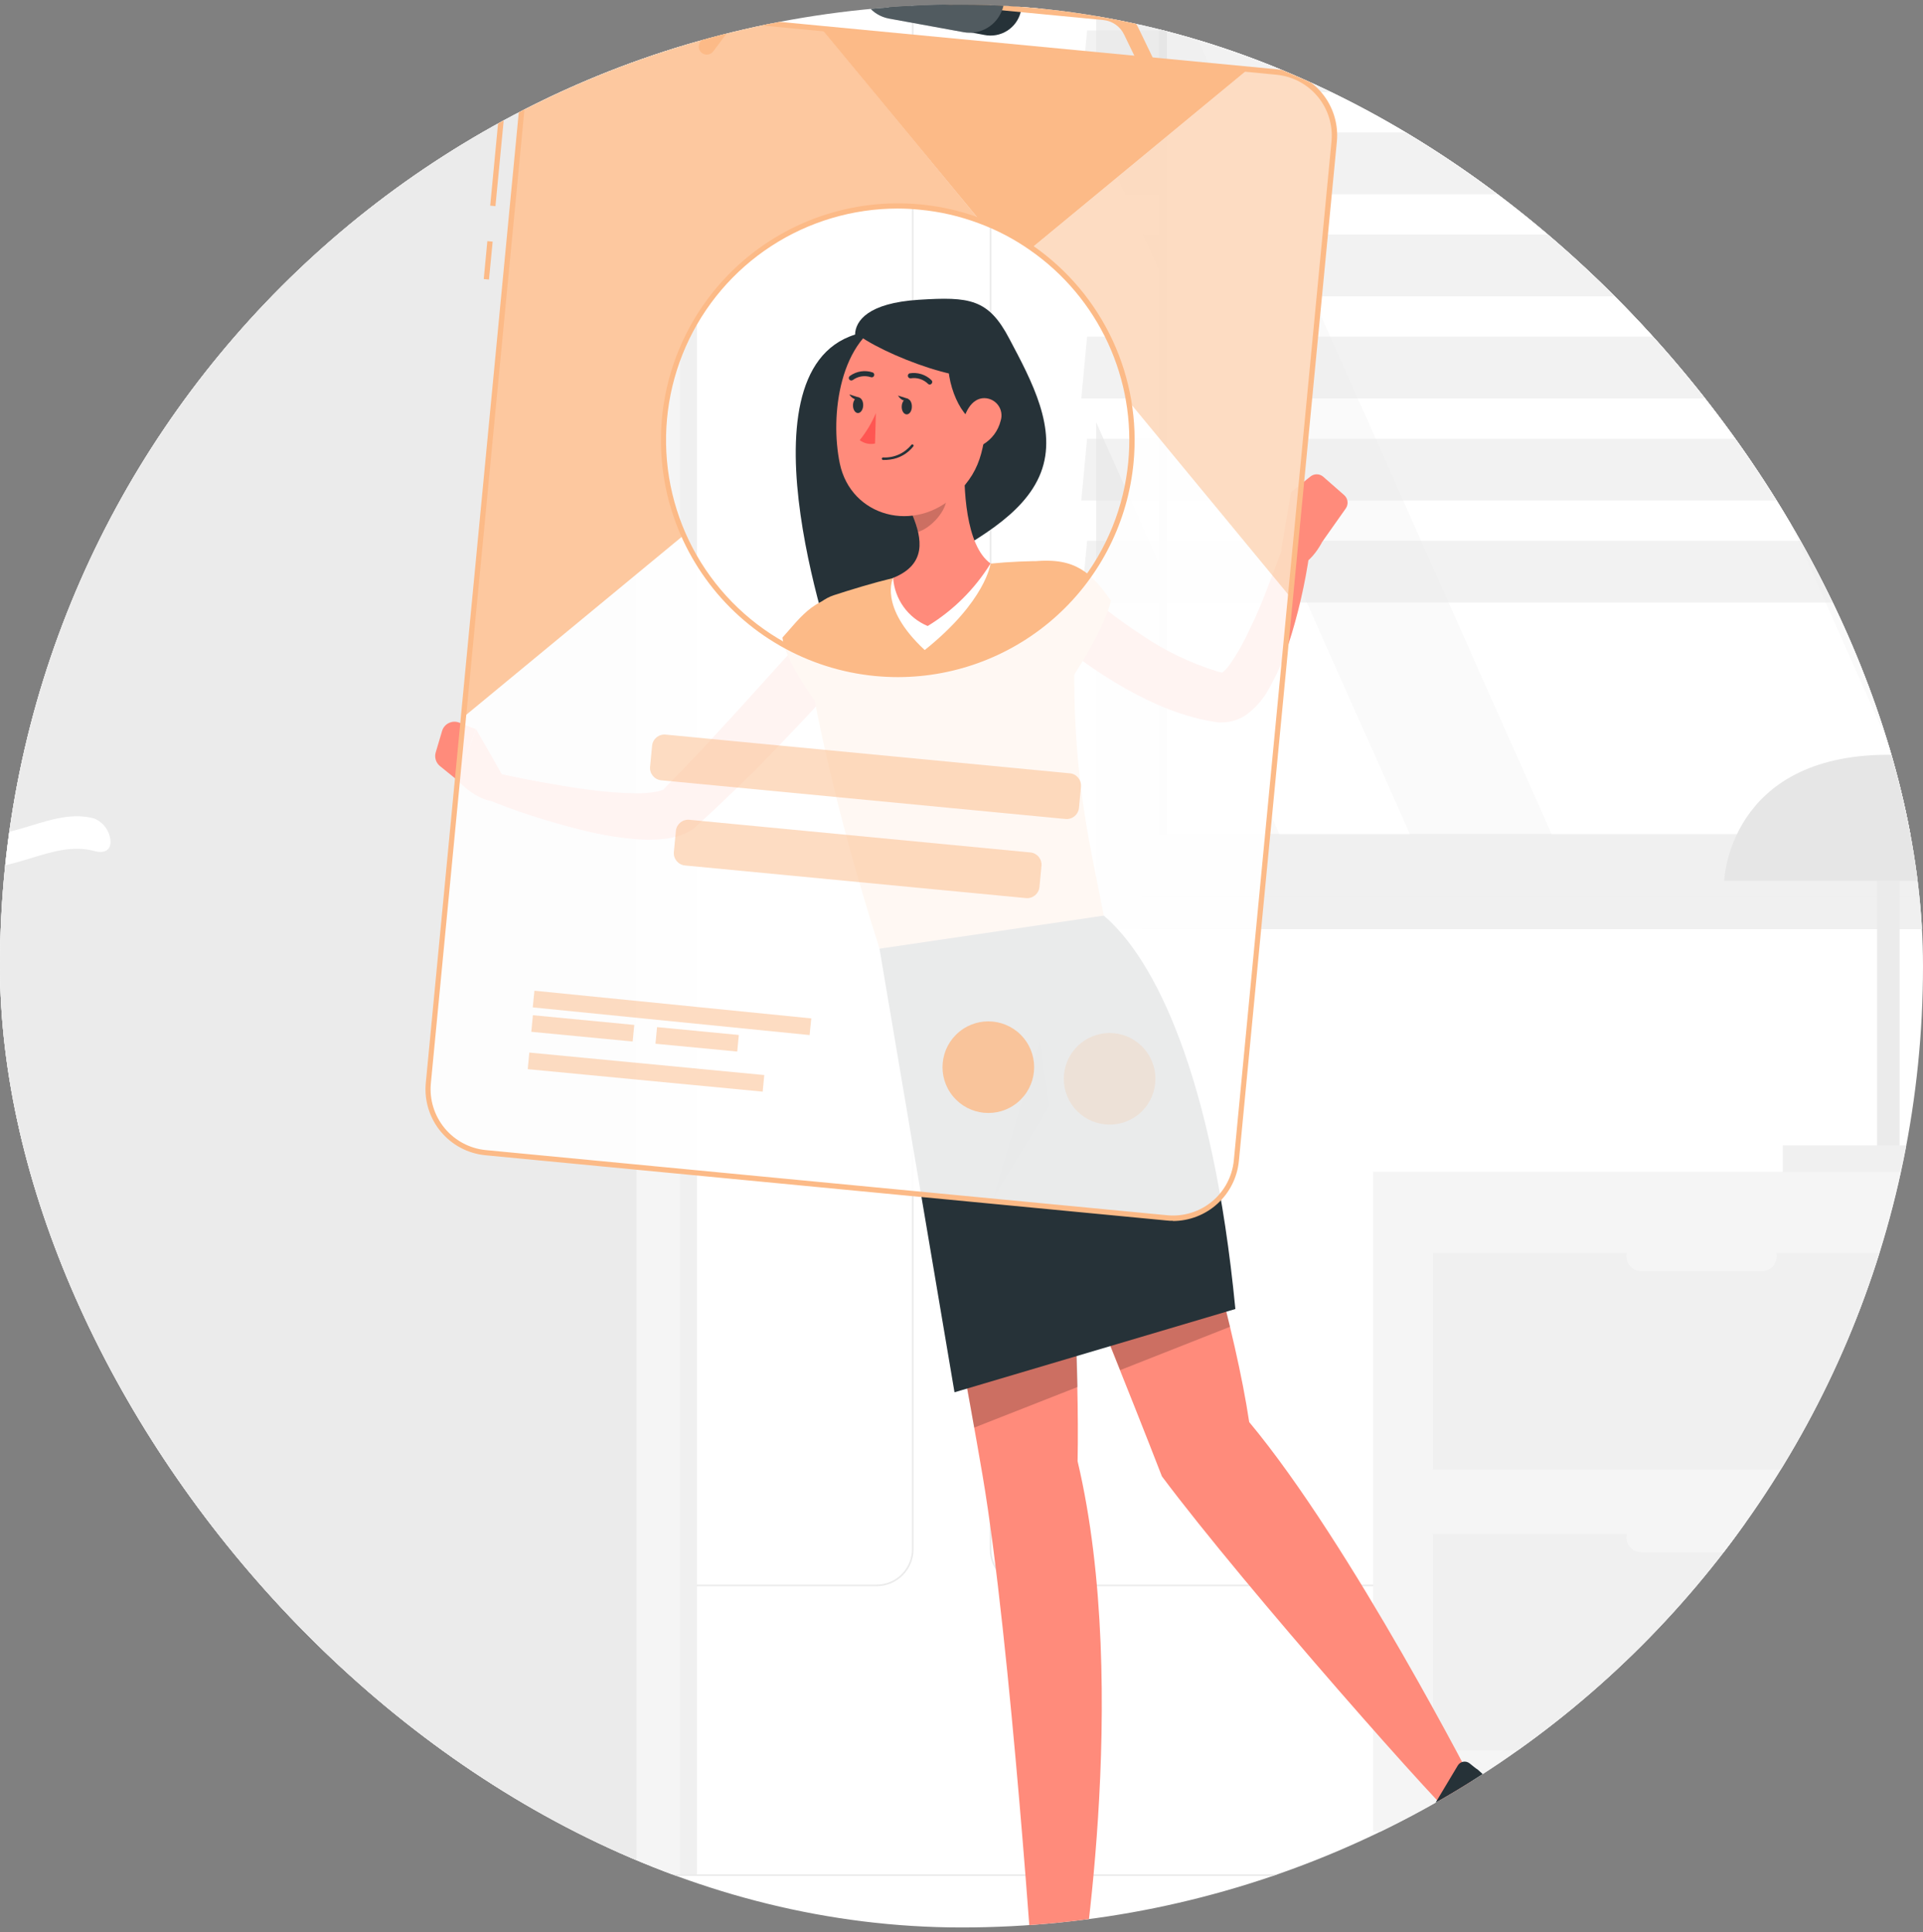 <svg width="205" height="206" viewBox="0 0 205 206" fill="none" xmlns="http://www.w3.org/2000/svg">
<rect x="0" y="0" width="205" height="206" fill="#808080" stroke="none"/>
<g clip-path="url(#clip0_37_136)">
<rect y="0.5" width="205" height="205" rx="102.5" fill="white"/>
<path d="M274.605 199.838H-69.787V200.01H274.605V199.838Z" fill="#EBEBEB"/>
<path d="M216.595 204.528H203.378V204.701H216.595V204.528Z" fill="#EBEBEB"/>
<path d="M93.455 169.118H-39.543C-40.585 169.116 -41.583 168.701 -42.319 167.964C-43.055 167.226 -43.469 166.227 -43.469 165.185V-21.772C-43.46 -22.808 -43.042 -23.798 -42.307 -24.528C-41.572 -25.258 -40.579 -25.668 -39.543 -25.67H93.455C94.498 -25.67 95.498 -25.256 96.236 -24.518C96.973 -23.781 97.388 -22.78 97.388 -21.737V165.185C97.388 166.228 96.973 167.229 96.236 167.966C95.498 168.704 94.498 169.118 93.455 169.118ZM-39.543 -25.532C-40.539 -25.531 -41.494 -25.134 -42.197 -24.428C-42.901 -23.723 -43.297 -22.768 -43.297 -21.772V165.185C-43.297 166.181 -42.901 167.137 -42.197 167.842C-41.494 168.547 -40.539 168.944 -39.543 168.946H93.455C94.451 168.944 95.407 168.547 96.112 167.842C96.817 167.137 97.214 166.182 97.215 165.185V-21.772C97.214 -22.768 96.817 -23.724 96.112 -24.429C95.407 -25.134 94.451 -25.531 93.455 -25.532H-39.543Z" fill="#EBEBEB"/>
<path d="M242.446 169.118H109.441C108.399 169.116 107.399 168.701 106.662 167.964C105.925 167.227 105.51 166.228 105.508 165.185V-21.772C105.519 -22.808 105.938 -23.799 106.674 -24.528C107.411 -25.258 108.405 -25.668 109.441 -25.67H242.446C243.48 -25.667 244.472 -25.255 245.206 -24.526C245.939 -23.796 246.356 -22.806 246.365 -21.772V165.185C246.365 166.226 245.952 167.224 245.218 167.961C244.483 168.698 243.486 169.114 242.446 169.118ZM109.441 -25.532C108.444 -25.531 107.489 -25.134 106.784 -24.429C106.079 -23.724 105.682 -22.768 105.681 -21.772V165.185C105.682 166.182 106.079 167.137 106.784 167.842C107.489 168.547 108.444 168.944 109.441 168.946H242.446C243.442 168.944 244.398 168.547 245.103 167.842C245.808 167.137 246.204 166.182 246.206 165.185V-21.772C246.204 -22.768 245.808 -23.724 245.103 -24.429C244.398 -25.134 243.442 -25.531 242.446 -25.532H109.441Z" fill="#EBEBEB"/>
<path d="M121.64 95.604L235.165 95.604V-6.06L121.64 -6.06L121.64 95.604Z" fill="#E6E6E6"/>
<path d="M116.853 95.604L232.927 95.604V-6.06L116.853 -6.06L116.853 95.604Z" fill="#F0F0F0"/>
<path d="M121.64 99.048L235.165 99.048V95.604L121.64 95.604V99.048Z" fill="#E6E6E6"/>
<path d="M108.89 99.048L224.964 99.048V95.604L108.89 95.604V99.048Z" fill="#F0F0F0"/>
<path d="M226.238 88.909V0.635L123.548 0.635V88.909H226.238Z" fill="#FAFAFA"/>
<path d="M205.602 88.916L166.321 0.635H126.124L165.405 88.916H205.602Z" fill="white"/>
<path d="M150.293 88.916L111.012 0.635H97.105L136.387 88.916H150.293Z" fill="white"/>
<path d="M124.395 88.909V0.635H123.548V88.909H124.395Z" fill="#E6E6E6"/>
<g opacity="0.5">
<path d="M115.268 9.83H228.801L229.414 3.238H115.888L115.268 9.83Z" fill="#E6E6E6"/>
<path d="M115.268 20.713H228.801L229.414 14.121H115.888L115.268 20.713Z" fill="#E6E6E6"/>
<path d="M115.268 31.595H228.801L229.414 25.004H115.888L115.268 31.595Z" fill="#E6E6E6"/>
<path d="M115.268 42.478H228.801L229.414 35.887H115.888L115.268 42.478Z" fill="#E6E6E6"/>
<path d="M115.268 53.368H228.801L229.414 46.776H115.888L115.268 53.368Z" fill="#E6E6E6"/>
<path d="M115.268 64.251H228.801L229.414 57.659H115.888L115.268 64.251Z" fill="#E6E6E6"/>
</g>
<path d="M-16.159 199.838H74.306L74.306 -6.054H-16.159L-16.159 199.838Z" fill="#F0F0F0"/>
<path d="M-16.159 199.838H72.522L72.522 -6.054H-16.159L-16.159 199.838Z" fill="#F5F5F5"/>
<path d="M67.853 199.838L67.853 -1.384L-11.489 -1.384L-11.489 199.838H67.853Z" fill="#EBEBEB"/>
<path d="M10.05 90.734C5.552 89.495 1.054 93.49 -3.444 92.25C-3.939 92.042 -4.365 91.697 -4.671 91.255C-4.978 90.813 -5.151 90.293 -5.172 89.756C-5.172 88.806 -4.394 88.53 -3.444 88.785C1.054 90.025 5.552 86.03 10.05 87.27C10.546 87.475 10.974 87.818 11.282 88.259C11.589 88.7 11.764 89.219 11.785 89.756C11.785 90.734 11 91.003 10.05 90.734Z" fill="white"/>
<path d="M149.494 199.755H229.51V195.299H149.494V199.755Z" fill="#F0F0F0"/>
<path d="M216.403 124.926H146.381V195.292H216.403V124.926Z" fill="#F5F5F5"/>
<path d="M210.018 133.591H152.759V156.665H210.018V133.591Z" fill="#F0F0F0"/>
<path d="M210.018 163.553H152.759V186.627H210.018V163.553Z" fill="#F0F0F0"/>
<path d="M174.965 135.533H187.818C188.693 135.533 189.402 134.825 189.402 133.952C189.402 133.079 188.693 132.371 187.818 132.371H174.965C174.09 132.371 173.381 133.079 173.381 133.952C173.381 134.825 174.09 135.533 174.965 135.533Z" fill="#F5F5F5"/>
<path d="M174.958 165.502H187.818C188.238 165.5 188.64 165.333 188.936 165.036C189.233 164.739 189.4 164.337 189.402 163.918C189.392 163.504 189.22 163.111 188.924 162.822C188.629 162.532 188.232 162.37 187.818 162.368H174.958C174.54 162.37 174.138 162.537 173.843 162.834C173.547 163.131 173.381 163.533 173.381 163.952C173.39 164.365 173.56 164.758 173.855 165.048C174.149 165.337 174.545 165.5 174.958 165.502Z" fill="#F5F5F5"/>
<path d="M201.311 123.541C200.993 123.541 200.687 123.415 200.461 123.191C200.236 122.966 200.108 122.661 200.106 122.343V85.782C200.108 85.463 200.235 85.157 200.461 84.932C200.687 84.706 200.992 84.579 201.311 84.577C201.629 84.58 201.933 84.709 202.157 84.934C202.381 85.16 202.508 85.464 202.51 85.782V122.343C202.508 122.66 202.381 122.964 202.157 123.188C201.932 123.413 201.629 123.539 201.311 123.541Z" fill="#EBEBEB"/>
<path d="M212.566 122.122H190.05V124.96H212.566V122.122Z" fill="#F0F0F0"/>
<path d="M183.802 93.916C183.802 93.916 184.25 80.471 201.311 80.471C218.373 80.471 218.813 93.916 218.813 93.916H183.802Z" fill="#E6E6E6"/>
<path d="M91.154 35.673C91.189 34.213 92.532 32.305 97.945 31.961C103.359 31.616 105.371 31.864 107.588 36.093C109.999 40.646 112.754 45.736 110.957 50.399C109.159 55.062 103.49 57.811 99.433 60.276C95.376 62.742 89.336 71.028 89.336 71.028C89.336 71.028 78.074 39.764 91.154 35.673Z" fill="#263238"/>
<path d="M93.627 98.056C93.627 98.056 101.83 140.169 104.744 157.292C107.768 175.097 110.316 213.407 110.316 213.407H114.876C114.876 213.407 120.682 180.345 114.876 155.79C115.268 136.187 111.432 95.418 111.432 95.418L93.627 98.056Z" fill="#FF8B7B"/>
<path d="M99.606 97.168C99.606 97.168 117.597 141.209 123.864 157.402C132.653 169.18 154.743 194.162 155.955 194.665L157.553 191.063C157.553 191.063 144.053 164.662 133.17 151.616C130.277 132.227 116.495 94.668 116.495 94.668L99.606 97.168Z" fill="#FF8B7B"/>
<path d="M91.133 70.663C89.838 72.179 88.509 73.625 87.18 75.099C85.85 76.573 84.48 77.992 83.109 79.425C81.738 80.857 80.354 82.283 78.921 83.668C77.489 85.052 76.049 86.423 74.541 87.8L74.768 87.559C74.445 87.931 74.069 88.254 73.652 88.517C73.311 88.722 72.951 88.895 72.578 89.033C71.977 89.25 71.353 89.391 70.718 89.453C69.671 89.556 68.617 89.556 67.57 89.453C65.684 89.273 63.815 88.951 61.977 88.489C60.186 88.048 58.437 87.532 56.701 86.974C54.965 86.416 53.257 85.796 51.583 85.08C51.23 84.931 50.95 84.647 50.806 84.292C50.661 83.937 50.663 83.539 50.812 83.185C50.94 82.875 51.173 82.62 51.47 82.464C51.767 82.308 52.109 82.261 52.438 82.331C54.139 82.689 55.881 83.055 57.603 83.365C59.325 83.674 61.047 83.978 62.762 84.191C64.419 84.427 66.09 84.558 67.763 84.584C68.499 84.598 69.235 84.541 69.96 84.412C70.21 84.366 70.455 84.294 70.69 84.198C70.735 84.182 70.775 84.156 70.807 84.122C70.807 84.122 70.759 84.122 70.697 84.205L70.924 83.964C72.302 82.586 73.611 81.209 74.933 79.797L78.887 75.492L86.739 66.806C87.248 66.226 87.966 65.872 88.736 65.822C89.506 65.771 90.264 66.029 90.844 66.537C91.424 67.046 91.778 67.765 91.829 68.534C91.879 69.304 91.621 70.063 91.113 70.643L91.133 70.663Z" fill="#FF8B7B"/>
<path d="M53.595 82.724L50.75 77.744L48.752 83.158C48.752 83.158 51.17 85.913 53.471 85.369L53.595 82.724Z" fill="#FF8B7B"/>
<path d="M47.141 77.889L46.452 80.21C46.373 80.469 46.373 80.747 46.452 81.007C46.53 81.266 46.684 81.497 46.893 81.67L48.759 83.185L50.729 77.744L48.98 77.055C48.805 76.982 48.617 76.945 48.428 76.948C48.238 76.951 48.051 76.993 47.879 77.071C47.706 77.149 47.551 77.262 47.424 77.403C47.297 77.543 47.201 77.709 47.141 77.889Z" fill="#FF8B7B"/>
<path d="M91.189 63.714C87.138 63.025 85.348 65.849 83.412 67.977C83.874 71.738 90.507 79.452 90.507 79.452C90.507 79.452 98.552 64.912 91.189 63.714Z" fill="#FCBA87"/>
<path d="M85.802 68.328C86.319 72.427 88.275 83.929 93.758 101.149L117.665 97.622C116.012 88.957 113.732 80.768 114.786 63.514C114.816 63.038 114.747 62.561 114.584 62.113C114.422 61.664 114.169 61.254 113.842 60.908C113.514 60.561 113.119 60.285 112.681 60.097C112.243 59.909 111.771 59.813 111.294 59.815C109.676 59.815 107.678 59.884 105.598 60.09C102.104 60.357 98.633 60.87 95.211 61.627C93.007 62.164 90.672 62.88 88.895 63.459C87.896 63.787 87.041 64.452 86.477 65.34C85.913 66.228 85.675 67.284 85.802 68.328Z" fill="#FCBA87"/>
<path d="M95.211 61.613L105.598 60.077C105.598 60.077 105.123 64.065 98.579 69.306C93.606 64.692 95.211 61.613 95.211 61.613Z" fill="white"/>
<path d="M102.843 48.533C102.677 51.977 102.932 58.176 105.598 60.077C103.92 62.796 101.624 65.08 98.896 66.744C97.866 66.315 96.976 65.608 96.325 64.701C95.675 63.795 95.289 62.726 95.211 61.613C98.806 60.173 98.304 57.425 97.277 54.925L102.843 48.533Z" fill="#FF8B7B"/>
<path opacity="0.2" d="M100.57 51.143L97.27 54.918C97.521 55.498 97.72 56.1 97.863 56.715C99.24 56.302 100.983 54.449 100.914 52.934C100.91 52.321 100.793 51.714 100.57 51.143Z" fill="black"/>
<path d="M105.46 41.886C104.95 47.513 104.854 49.903 101.927 52.714C97.519 56.95 90.72 55.097 89.529 49.428C88.461 44.331 89.467 35.983 95.039 33.896C96.269 33.425 97.599 33.278 98.902 33.467C100.205 33.657 101.438 34.177 102.483 34.978C103.528 35.779 104.35 36.835 104.872 38.044C105.393 39.253 105.595 40.576 105.46 41.886Z" fill="#FF8B7B"/>
<path d="M101.141 37.505C100.646 40.873 102.636 44.999 104.358 45.04C106.08 45.082 107.375 38.58 107.375 38.58L101.141 37.505Z" fill="#263238"/>
<path d="M91.574 35.783C95.246 38.387 106.156 42.292 106.383 38.924C106.61 35.556 102.058 32.835 98.689 32.835C95.321 32.835 92.607 34.178 91.574 35.783Z" fill="#263238"/>
<path opacity="0.2" d="M103.855 152.208L114.876 147.876C114.821 145.252 114.731 142.469 114.6 139.611L102.409 144.033C102.912 146.953 103.414 149.722 103.855 152.208Z" fill="black"/>
<path opacity="0.2" d="M129.271 134.231L116.529 138.874C117.535 141.367 118.506 143.792 119.415 146.078L131.124 141.457C130.559 139.122 129.96 136.697 129.271 134.231Z" fill="black"/>
<path d="M97.209 43.367C97.209 43.828 96.947 44.193 96.644 44.179C96.341 44.166 96.113 43.794 96.127 43.339C96.141 42.885 96.389 42.513 96.692 42.52C96.995 42.526 97.222 42.905 97.209 43.367Z" fill="#263238"/>
<path d="M92.02 43.219C92.033 42.759 91.8 42.379 91.5 42.371C91.199 42.362 90.945 42.728 90.932 43.188C90.919 43.648 91.152 44.028 91.452 44.037C91.753 44.045 92.007 43.679 92.02 43.219Z" fill="#263238"/>
<path d="M91.636 42.403L90.541 42.051C90.541 42.051 91.085 42.933 91.636 42.403Z" fill="#263238"/>
<path d="M93.372 44.049C92.934 45.083 92.354 46.052 91.65 46.928C91.88 47.103 92.145 47.225 92.427 47.287C92.709 47.349 93.001 47.349 93.282 47.286L93.372 44.049Z" fill="#FF5652"/>
<path d="M94.908 48.994C94.653 49.032 94.395 49.048 94.136 49.042C94.102 49.039 94.069 49.023 94.045 48.998C94.021 48.973 94.007 48.94 94.006 48.905C94.006 48.887 94.009 48.869 94.016 48.853C94.023 48.837 94.034 48.822 94.046 48.809C94.059 48.797 94.075 48.788 94.091 48.782C94.108 48.776 94.126 48.773 94.143 48.774C94.714 48.802 95.283 48.696 95.805 48.464C96.326 48.232 96.786 47.88 97.147 47.438C97.156 47.423 97.169 47.411 97.184 47.401C97.199 47.392 97.215 47.385 97.232 47.382C97.25 47.379 97.267 47.379 97.285 47.382C97.302 47.386 97.318 47.393 97.332 47.403C97.347 47.413 97.359 47.426 97.369 47.44C97.379 47.455 97.385 47.472 97.388 47.489C97.391 47.506 97.391 47.524 97.388 47.541C97.384 47.558 97.377 47.575 97.367 47.589C96.763 48.361 95.88 48.865 94.908 48.994Z" fill="#263238"/>
<path d="M106.672 44.868C106.541 45.394 106.307 45.888 105.983 46.322C105.659 46.756 105.252 47.121 104.785 47.396C103.538 48.126 102.547 47.1 102.588 45.729C102.622 44.496 103.318 42.63 104.723 42.458C105.03 42.425 105.34 42.47 105.624 42.588C105.909 42.706 106.16 42.893 106.354 43.133C106.548 43.372 106.678 43.657 106.734 43.96C106.79 44.263 106.768 44.575 106.672 44.868Z" fill="#FF8B7B"/>
<path d="M99.137 40.997C99.101 41.002 99.064 40.998 99.029 40.986C98.995 40.974 98.963 40.955 98.937 40.929C98.697 40.69 98.402 40.511 98.079 40.408C97.756 40.305 97.412 40.281 97.078 40.336C97.012 40.341 96.947 40.323 96.894 40.284C96.841 40.245 96.803 40.188 96.788 40.124C96.773 40.06 96.781 39.993 96.812 39.934C96.842 39.876 96.893 39.83 96.954 39.806C97.375 39.733 97.808 39.762 98.216 39.889C98.624 40.016 98.996 40.237 99.302 40.536C99.328 40.56 99.349 40.59 99.362 40.622C99.376 40.655 99.383 40.69 99.383 40.725C99.383 40.761 99.376 40.796 99.362 40.828C99.349 40.861 99.328 40.89 99.302 40.915C99.282 40.939 99.256 40.958 99.228 40.973C99.2 40.987 99.169 40.995 99.137 40.997Z" fill="#263238"/>
<path d="M90.7 40.563C90.666 40.557 90.634 40.545 90.605 40.526C90.577 40.507 90.553 40.482 90.534 40.453C90.513 40.425 90.499 40.392 90.491 40.358C90.483 40.323 90.483 40.287 90.489 40.252C90.496 40.218 90.509 40.185 90.529 40.155C90.548 40.126 90.573 40.101 90.603 40.081C90.949 39.829 91.35 39.664 91.773 39.599C92.197 39.534 92.629 39.572 93.034 39.709C93.1 39.737 93.152 39.789 93.18 39.855C93.207 39.921 93.207 39.995 93.179 40.061C93.166 40.094 93.147 40.124 93.122 40.15C93.097 40.175 93.068 40.196 93.035 40.21C93.002 40.224 92.967 40.231 92.932 40.232C92.896 40.232 92.861 40.225 92.828 40.212C92.506 40.106 92.164 40.079 91.829 40.133C91.495 40.187 91.178 40.32 90.906 40.522C90.846 40.563 90.771 40.578 90.7 40.563Z" fill="#263238"/>
<path d="M96.823 42.519L95.728 42.175C95.728 42.175 96.272 43.077 96.823 42.519Z" fill="#263238"/>
<path d="M93.758 101.149L101.754 148.441L131.696 139.562C129.271 114.566 123.072 102.189 117.665 97.622L93.758 101.149Z" fill="#263238"/>
<path opacity="0.2" d="M105.887 127.722L111.873 117.886L110.846 110.964L105.887 127.722Z" fill="black"/>
<path d="M114.483 62.177C114.993 62.632 115.62 63.156 116.198 63.638C116.777 64.12 117.404 64.616 118.024 65.084C119.257 66.014 120.496 66.93 121.784 67.757C124.234 69.415 126.915 70.703 129.74 71.579C129.905 71.634 130.077 71.662 130.243 71.703L130.491 71.765H130.394C130.119 71.765 130.015 71.889 130.091 71.862C130.486 71.595 130.826 71.253 131.09 70.856C131.93 69.65 132.654 68.368 133.253 67.026C133.941 65.649 134.548 64.168 135.119 62.68C135.691 61.193 136.276 59.684 136.814 58.196C136.932 57.856 137.173 57.573 137.49 57.401C137.806 57.23 138.176 57.182 138.525 57.268C138.875 57.355 139.18 57.568 139.38 57.867C139.581 58.166 139.663 58.529 139.61 58.885C139.141 62.213 138.385 65.495 137.351 68.693C136.804 70.404 136.074 72.05 135.174 73.604C134.6 74.609 133.827 75.486 132.901 76.18C132.143 76.716 131.24 77.009 130.312 77.021C130.176 77.031 130.04 77.031 129.905 77.021L129.581 76.979L129.23 76.917C129.003 76.876 128.762 76.849 128.541 76.793C126.765 76.418 125.033 75.854 123.375 75.113C121.775 74.41 120.226 73.596 118.74 72.674C117.269 71.785 115.846 70.82 114.476 69.782C113.792 69.267 113.124 68.737 112.472 68.191C111.783 67.633 111.191 67.102 110.502 66.448C109.976 65.915 109.675 65.201 109.662 64.452C109.648 63.704 109.924 62.979 110.43 62.428C110.937 61.877 111.636 61.542 112.383 61.493C113.13 61.444 113.867 61.684 114.442 62.164L114.483 62.177Z" fill="#FF8B7B"/>
<path d="M111.032 59.801C115.165 59.56 116.736 61.709 118.437 64.023C117.596 67.715 113.119 74.031 113.119 74.031C113.119 74.031 103.587 60.242 111.032 59.801Z" fill="#FCBA87"/>
<path d="M136.6 58.534L137.633 52.466L141.373 56.888C141.373 56.888 140.065 60.331 137.716 60.6L136.6 58.534Z" fill="#FF8B7B"/>
<path d="M141.05 50.819L143.295 52.789C143.493 52.964 143.62 53.204 143.651 53.466C143.683 53.728 143.618 53.992 143.467 54.208L140.981 57.728L137.64 52.466L139.706 50.799C139.898 50.647 140.137 50.566 140.382 50.569C140.627 50.573 140.863 50.661 141.05 50.819Z" fill="#FF8B7B"/>
<path d="M154.261 205.761C154.395 204.908 154.667 204.082 155.066 203.316C155.066 203.316 156.313 198.798 152.911 192.406L155.404 188.239C155.465 188.134 155.547 188.044 155.646 187.974C155.745 187.904 155.857 187.856 155.976 187.833C156.095 187.811 156.217 187.813 156.335 187.842C156.452 187.87 156.562 187.923 156.658 187.998C156.954 188.232 157.277 188.514 157.553 188.686C158.119 189.182 158.653 189.713 159.151 190.278C160.776 191.958 164.317 195.857 164.317 195.857L163.931 196.249C162.8 195.122 161.601 194.064 160.342 193.081C159.061 192.186 159.585 194.245 160.391 195.905C161.197 197.565 160.776 200.623 158.324 203.206C155.445 206.278 154.123 207.346 154.261 205.761Z" fill="#263238"/>
<path opacity="0.9" d="M136.104 7.695L63.479 0.731C61.691 0.568 59.911 1.118 58.527 2.261C57.143 3.404 56.266 5.047 56.088 6.834L45.681 115.531C45.512 117.319 46.058 119.101 47.201 120.486C48.344 121.871 49.989 122.747 51.776 122.921L124.395 129.885C126.183 130.05 127.964 129.501 129.349 128.358C130.733 127.214 131.609 125.57 131.786 123.782L142.2 15.12C142.287 14.232 142.199 13.336 141.94 12.482C141.681 11.628 141.256 10.834 140.69 10.144C140.124 9.455 139.428 8.884 138.641 8.463C137.854 8.043 136.992 7.782 136.104 7.695ZM120.558 49.311C120.056 54.501 117.94 59.403 114.508 63.329C111.076 67.255 106.501 70.007 101.425 71.199C96.349 72.391 91.027 71.963 86.206 69.975C81.386 67.987 77.309 64.54 74.549 60.116C71.788 55.692 70.483 50.515 70.816 45.311C71.149 40.108 73.104 35.139 76.406 31.104C79.707 27.068 84.19 24.168 89.225 22.811C94.259 21.453 99.592 21.707 104.475 23.537C106.427 24.267 108.278 25.241 109.985 26.436C113.622 28.965 116.52 32.418 118.379 36.438C120.239 40.459 120.993 44.902 120.565 49.311H120.558Z" fill="white"/>
<path d="M99.399 -18.913L107.265 -17.405C108.23 -17.201 109.087 -16.649 109.672 -15.853C110.256 -15.058 110.527 -14.075 110.433 -13.093L108.911 0.765C108.891 0.947 108.857 1.127 108.808 1.303C108.597 2.125 108.078 2.835 107.359 3.286C106.64 3.737 105.776 3.895 104.944 3.727L97.078 2.246C96.197 2.059 95.404 1.582 94.826 0.892C94.248 0.201 93.918 -0.663 93.889 -1.563C93.872 -1.746 93.872 -1.93 93.889 -2.114L95.411 -15.972C95.455 -16.437 95.597 -16.888 95.828 -17.295C96.058 -17.702 96.372 -18.056 96.748 -18.333C97.124 -18.611 97.555 -18.806 98.012 -18.906C98.468 -19.006 98.941 -19.008 99.399 -18.913ZM102.684 -12.301C102.32 -12.374 101.945 -12.369 101.582 -12.288C101.22 -12.206 100.879 -12.049 100.581 -11.827C100.284 -11.605 100.036 -11.322 99.855 -10.998C99.674 -10.674 99.563 -10.315 99.53 -9.945C99.449 -9.161 99.662 -8.374 100.127 -7.738C100.593 -7.102 101.278 -6.661 102.051 -6.501C102.415 -6.427 102.791 -6.431 103.154 -6.512C103.516 -6.593 103.858 -6.75 104.156 -6.972C104.454 -7.195 104.701 -7.478 104.882 -7.802C105.063 -8.127 105.173 -8.486 105.205 -8.857C105.285 -9.641 105.071 -10.427 104.606 -11.063C104.14 -11.699 103.456 -12.14 102.684 -12.301Z" fill="#263238"/>
<path d="M123.637 10.443C123.477 10.443 123.321 10.398 123.185 10.312C123.05 10.227 122.942 10.105 122.873 9.961L119.835 3.686C119.63 3.259 119.318 2.892 118.93 2.62C118.541 2.349 118.089 2.182 117.617 2.136L82.682 -1.211C82.211 -1.257 81.735 -1.18 81.302 -0.988C80.869 -0.796 80.493 -0.496 80.209 -0.116L76.035 5.477C75.969 5.567 75.885 5.644 75.789 5.702C75.693 5.76 75.587 5.799 75.476 5.816C75.365 5.832 75.251 5.827 75.142 5.801C75.033 5.774 74.931 5.726 74.84 5.659C74.75 5.593 74.673 5.509 74.615 5.413C74.557 5.317 74.519 5.211 74.501 5.1C74.485 4.989 74.49 4.875 74.516 4.766C74.543 4.657 74.591 4.555 74.658 4.464L78.832 -1.129C79.291 -1.74 79.9 -2.223 80.599 -2.533C81.298 -2.843 82.065 -2.969 82.827 -2.899L117.755 0.449C118.516 0.526 119.246 0.796 119.874 1.233C120.502 1.671 121.008 2.261 121.344 2.949L124.374 9.224C124.437 9.353 124.466 9.495 124.459 9.639C124.452 9.782 124.408 9.921 124.333 10.043C124.257 10.165 124.151 10.265 124.026 10.335C123.901 10.405 123.76 10.442 123.617 10.443H123.637Z" fill="#FCBA87"/>
<path d="M52.128 29.805L51.57 29.75L51.955 25.706L52.52 25.761L52.128 29.805ZM52.816 21.98L52.258 21.925L53.133 12.764L53.698 12.819L52.816 21.98Z" fill="#FCBA87"/>
<path d="M125.049 130.16C124.819 130.163 124.589 130.152 124.36 130.126L51.742 123.169C49.88 122.988 48.165 122.076 46.975 120.632C45.784 119.188 45.215 117.332 45.391 115.469L55.799 6.806C55.982 4.944 56.895 3.231 58.338 2.041C59.781 0.851 61.637 0.281 63.499 0.456L136.159 7.392C138.022 7.573 139.737 8.485 140.929 9.929C142.12 11.372 142.691 13.229 142.517 15.092L132.068 123.796C131.896 125.54 131.083 127.159 129.786 128.338C128.49 129.518 126.802 130.174 125.049 130.181V130.16ZM62.831 0.986C61.218 0.99 59.663 1.594 58.469 2.679C57.276 3.765 56.528 5.255 56.37 6.861L45.929 115.531C45.773 117.244 46.3 118.95 47.395 120.277C48.49 121.604 50.064 122.446 51.776 122.618L124.45 129.568C126.164 129.727 127.87 129.202 129.197 128.106C130.524 127.01 131.363 125.433 131.531 123.72L141.945 15.058C142.103 13.345 141.577 11.639 140.483 10.312C139.39 8.984 137.816 8.143 136.104 7.97L63.451 1.013C63.245 0.993 63.038 0.986 62.831 0.986ZM95.741 72.192C94.929 72.192 94.109 72.151 93.289 72.075C89.711 71.73 86.248 70.625 83.131 68.834C80.014 67.042 77.315 64.606 75.215 61.688C73.115 58.771 71.662 55.438 70.954 51.914C70.245 48.389 70.297 44.754 71.106 41.252C71.915 37.749 73.462 34.459 75.644 31.602C77.826 28.745 80.593 26.387 83.76 24.686C86.926 22.984 90.42 21.978 94.006 21.735C97.593 21.491 101.19 22.016 104.558 23.275C106.535 24.011 108.41 24.997 110.137 26.209C113.814 28.767 116.744 32.258 118.625 36.322C120.506 40.388 121.271 44.88 120.841 49.339C120.244 55.585 117.342 61.386 112.703 65.611C108.063 69.835 102.016 72.181 95.741 72.192ZM95.679 22.235C90.897 22.238 86.218 23.63 82.211 26.242C78.205 28.854 75.043 32.572 73.11 36.947C71.177 41.322 70.555 46.164 71.322 50.885C72.088 55.605 74.209 60.002 77.427 63.541C80.644 67.079 84.82 69.607 89.447 70.817C94.075 72.027 98.953 71.868 103.491 70.358C108.03 68.848 112.031 66.052 115.011 62.311C117.991 58.57 119.82 54.044 120.276 49.283C120.696 44.926 119.948 40.535 118.109 36.562C116.27 32.589 113.407 29.178 109.813 26.677C108.126 25.491 106.293 24.528 104.358 23.812C102.331 23.049 100.212 22.561 98.056 22.359C97.257 22.276 96.465 22.235 95.679 22.235Z" fill="#FCBA87"/>
<path opacity="0.8" d="M104.475 23.537C99.868 21.814 94.855 21.49 90.064 22.605C85.273 23.72 80.918 26.225 77.545 29.805C74.172 33.385 71.93 37.881 71.102 42.729C70.273 47.578 70.894 52.563 72.888 57.06L49.469 76.401L56.136 6.834C56.314 5.047 57.191 3.404 58.575 2.261C59.959 1.118 61.739 0.568 63.527 0.731L87.593 3.039L95.294 12.378L104.475 23.537Z" fill="#FCBA87"/>
<path opacity="0.5" d="M142.2 15.085L137.537 63.638L120.317 42.775C119.763 39.503 118.564 36.373 116.791 33.569C115.017 30.764 112.704 28.34 109.985 26.436L133.046 7.392L136.104 7.688C137.892 7.864 139.537 8.741 140.68 10.128C141.822 11.514 142.369 13.297 142.2 15.085Z" fill="#FCBA87"/>
<path d="M133.046 7.392L109.985 26.436C108.278 25.241 106.427 24.267 104.475 23.537L95.266 12.378L87.545 3.038L133.046 7.392Z" fill="#FCBA87"/>
<path opacity="0.5" d="M114.053 82.45L70.953 78.322C70.23 78.253 69.588 78.783 69.518 79.506L69.303 81.755C69.234 82.479 69.764 83.121 70.487 83.19L113.587 87.318C114.31 87.387 114.953 86.857 115.022 86.133L115.237 83.884C115.307 83.161 114.776 82.519 114.053 82.45Z" fill="#FCBA87"/>
<path opacity="0.5" d="M109.842 90.885L73.489 87.403C72.765 87.334 72.123 87.864 72.053 88.588L71.838 90.837C71.769 91.56 72.299 92.202 73.022 92.272L109.375 95.753C110.099 95.822 110.741 95.292 110.81 94.569L111.026 92.32C111.095 91.596 110.565 90.954 109.842 90.885Z" fill="#FCBA87"/>
<path opacity="0.5" d="M67.615 109.274L56.809 108.239L56.639 110.008L67.445 111.043L67.615 109.274Z" fill="#FCBA87"/>
<path opacity="0.5" d="M78.762 110.345L70.048 109.51L69.878 111.279L78.593 112.114L78.762 110.345Z" fill="#FCBA87"/>
<path opacity="0.5" d="M81.475 114.62L56.428 112.222L56.259 113.991L81.306 116.389L81.475 114.62Z" fill="#FCBA87"/>
<path opacity="0.5" d="M86.485 108.578L56.971 105.627L56.793 107.404L86.307 110.355L86.485 108.578Z" fill="#FCBA87"/>
<path d="M106.542 -17.728L98.552 -19.182C98.076 -19.266 97.588 -19.256 97.116 -19.151C96.644 -19.047 96.198 -18.851 95.802 -18.574C95.406 -18.297 95.069 -17.945 94.809 -17.537C94.549 -17.13 94.372 -16.675 94.288 -16.199L91.795 -2.32C91.758 -2.139 91.742 -1.954 91.746 -1.769C91.718 -0.888 92.006 -0.026 92.558 0.661C93.11 1.348 93.89 1.815 94.756 1.978L102.726 3.431C103.593 3.588 104.488 3.427 105.247 2.978C106.006 2.529 106.578 1.822 106.858 0.986C106.924 0.812 106.973 0.632 107.003 0.449L109.49 -13.43C109.663 -14.391 109.451 -15.38 108.899 -16.185C108.347 -16.99 107.5 -17.544 106.542 -17.728ZM101.479 -12.583C102.054 -12.485 102.586 -12.218 103.009 -11.816C103.432 -11.414 103.726 -10.896 103.853 -10.327C103.981 -9.758 103.936 -9.164 103.725 -8.62C103.514 -8.077 103.146 -7.608 102.669 -7.274C102.191 -6.94 101.624 -6.755 101.041 -6.744C100.458 -6.732 99.885 -6.894 99.394 -7.209C98.903 -7.524 98.517 -7.978 98.285 -8.513C98.053 -9.048 97.985 -9.64 98.09 -10.214C98.231 -10.974 98.665 -11.649 99.299 -12.092C99.933 -12.535 100.716 -12.712 101.479 -12.583Z" fill="#263238"/>
<path opacity="0.2" d="M106.542 -17.728L98.552 -19.182C98.076 -19.266 97.588 -19.256 97.116 -19.151C96.644 -19.047 96.198 -18.851 95.802 -18.574C95.406 -18.297 95.069 -17.945 94.809 -17.537C94.549 -17.13 94.372 -16.675 94.288 -16.199L91.795 -2.32C91.758 -2.139 91.742 -1.954 91.746 -1.769C91.718 -0.888 92.006 -0.026 92.558 0.661C93.11 1.348 93.89 1.815 94.756 1.978L102.726 3.431C103.593 3.588 104.488 3.427 105.247 2.978C106.006 2.529 106.578 1.822 106.858 0.986C106.924 0.812 106.973 0.632 107.003 0.449L109.49 -13.43C109.663 -14.391 109.451 -15.38 108.899 -16.185C108.347 -16.99 107.5 -17.544 106.542 -17.728ZM101.479 -12.583C102.054 -12.485 102.586 -12.218 103.009 -11.816C103.432 -11.414 103.726 -10.896 103.853 -10.327C103.981 -9.758 103.936 -9.164 103.725 -8.62C103.514 -8.077 103.146 -7.608 102.669 -7.274C102.191 -6.94 101.624 -6.755 101.041 -6.744C100.458 -6.732 99.885 -6.894 99.394 -7.209C98.903 -7.524 98.517 -7.978 98.285 -8.513C98.053 -9.048 97.985 -9.64 98.09 -10.214C98.231 -10.974 98.665 -11.649 99.299 -12.092C99.933 -12.535 100.716 -12.712 101.479 -12.583Z" fill="white"/>
<path opacity="0.2" d="M121.399 118.787C123.479 117.07 123.774 113.992 122.058 111.912C120.341 109.832 117.263 109.537 115.183 111.254C113.102 112.97 112.808 116.048 114.524 118.128C116.241 120.209 119.319 120.503 121.399 118.787Z" fill="#FCBA87"/>
<path opacity="0.8" d="M108.469 117.546C110.549 115.829 110.844 112.751 109.127 110.671C107.411 108.591 104.333 108.296 102.252 110.013C100.172 111.729 99.877 114.807 101.594 116.888C103.311 118.968 106.389 119.263 108.469 117.546Z" fill="#FCBA87"/>
</g>
<defs>
<clipPath id="clip0_37_136">
<rect y="0.5" width="205" height="205" rx="102.5" fill="white"/>
</clipPath>
</defs>
</svg>
